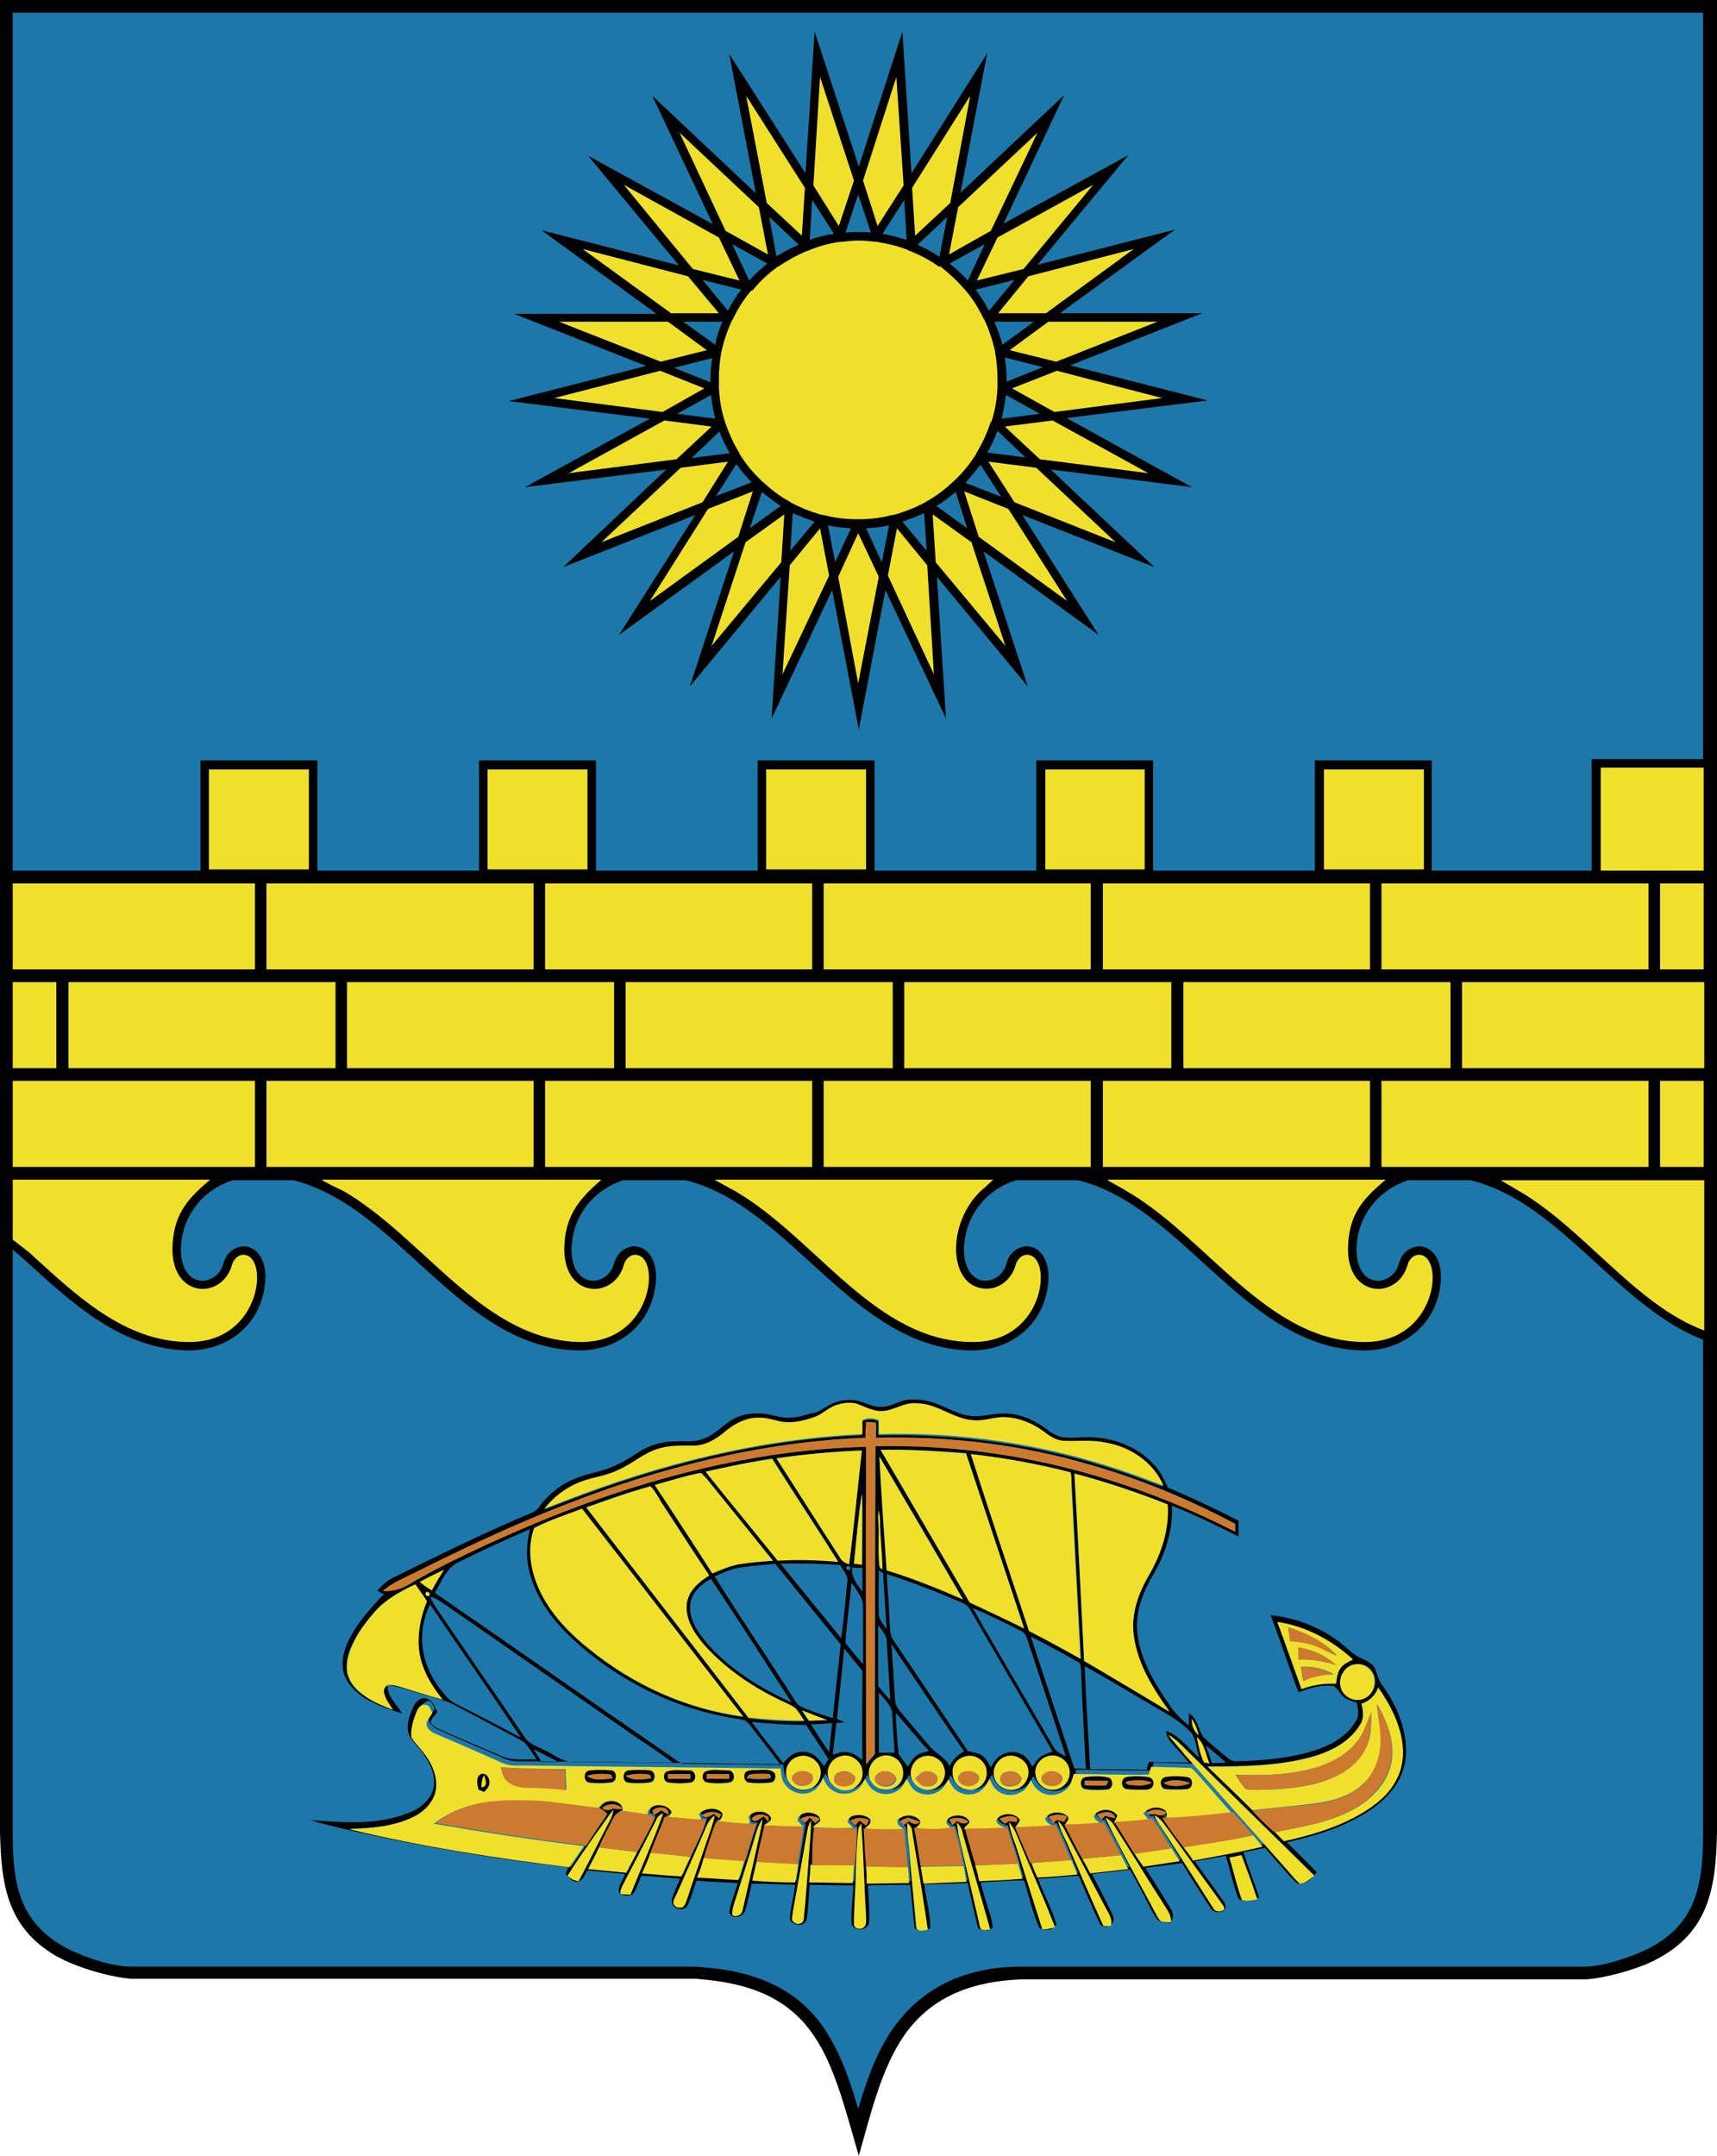 <svg xmlns="http://www.w3.org/2000/svg" viewBox="0 0 283.5 355.9" xml:space="preserve"><g fill-rule="evenodd" clip-rule="evenodd"><path d="M0 0h283.5v302.5c-.2 8.9-1.2 16.5-10.4 21.1-3 1.5-8.1 2.9-11.3 3.1h-93.2c-7.7.3-14.6 2.6-19.2 9.1-3.9 5.5-5.7 13.4-7.6 20-4.6-15.7-6.6-27.5-25.9-29.1l-.9-.1H21.7c-3.7-.3-9.2-1.9-12.5-3.8C1 318 .2 310.7 0 302.4V0z"/><g fill="#1D78A9"><path d="m126.7 43.5-5.8-3.2 2.8 6c.9-1 1.9-1.9 3-2.8zM122.4 47.8l-6.4-1.6 4.2 5.1c.6-1.2 1.3-2.4 2.2-3.5zM118.8 71.2l-4.6 4.4 6.3-.8c-.7-1.2-1.3-2.4-1.7-3.6zM131.9 40.4l-4.9-4.6 1.2 6.5c1.2-.7 2.4-1.4 3.7-1.9zM117.3 62.8c0-1.3.1-2.5.3-3.7l-6.3 1.6 6 2.4v-.3zM119.3 53.1h-6.5l5.3 3.8c.2-1.3.6-2.5 1.2-3.8zM117.4 65.2l-5.6 3.1 6.3.8c-.3-1.3-.6-2.6-.7-3.9zM163.3 51.3l4.2-5.1-6.4 1.6c.8 1.1 1.6 2.3 2.2 3.5zM134.1 33l-.4 6.6c1.3-.5 2.6-.8 4-1l-3.6-5.6zM242.8 194.8h-10.3c-4.6 1.5-8.1 5.4-8.5 10.7-.2 2.4.5 5.8 3.6 5.9 1.7-.1 3-1.3 3.4-2.9.4-1.5 1.6-2.7 3.3-2.8 2.9.1 3.8 3.3 3.6 5.7-.5 7-5.9 11.4-12.5 11.5-19.7-.1-29.9-23.8-47.4-28.1h-10.3c-4.6 1.5-8.1 5.4-8.5 10.7-.2 2.4.5 5.8 3.6 5.9 1.7-.1 3-1.3 3.4-2.9.4-1.5 1.6-2.7 3.3-2.8 2.9.1 3.8 3.3 3.6 5.7-.5 7-5.9 11.4-12.5 11.5-19.7-.1-29.9-23.8-47.4-28.1h-10.3c-4.6 1.5-8.1 5.4-8.5 10.7-.2 2.4.5 5.8 3.6 5.9 1.7-.1 3-1.3 3.4-2.9.4-1.5 1.6-2.7 3.3-2.8 2.9.1 3.8 3.3 3.6 5.7-.5 7-5.9 11.4-12.5 11.5-19.7-.1-29.9-23.8-47.4-28.1h-10c-4.6 1.5-8.1 5.4-8.5 10.7-.2 2.4.5 5.8 3.6 5.9 1.7-.1 3-1.3 3.4-2.9.4-1.5 1.6-2.7 3.3-2.8 2.9.1 3.8 3.3 3.6 5.7-.5 7-5.9 11.4-12.5 11.5-11.2-.1-19.4-7.8-27.5-15.2-.1-.1-1.7-1.4-1.7-1.5v96.3c0 7.8.8 14.3 8.1 18.6 2.9 1.7 8.1 3.5 11.4 3.5H115l1 .1c7 .5 13.6 2.5 18.4 7.9 3.6 4.1 5.7 9.9 7.3 15.5 1.4-4.8 3.1-9.6 5.9-13.5 5-7 12.5-10 20.9-10h93.2c2.9 0 7.7-1.6 10.3-2.9 8.2-4.1 9.2-10.8 9.2-19.2v-81.4c-.1 0-1.7-.7-1.7-.7-13.3-6.2-22.6-22.2-36.7-25.6zM165.5 56.9l5.2-3.8h-6.5c.5 1.3 1 2.5 1.3 3.8zM149.3 33l-3.6 5.6c1.4.2 2.7.6 4 1l-.4-6.6zM159.8 46.3l2.8-6-5.8 3.2c1.1.9 2.1 1.8 3 2.8zM156.4 35.8l-4.9 4.6c1.3.6 2.5 1.2 3.6 2l1.3-6.6zM154.6 83.5l5.1 3.7-1.9-6c-1.1.9-2.1 1.7-3.2 2.3zM165.4 69.1l6.3-.8-5.6-3.1c-.2 1.3-.4 2.6-.7 3.9zM159.4 79.7l5.9 2.3-3.4-5.3c-.8 1-1.6 2-2.5 3zM163 74.7l6.3.8-4.6-4.4c-.5 1.3-1 2.5-1.7 3.6zM121.6 76.6l-3.4 5.3 5.9-2.3c-.9-.9-1.7-1.9-2.5-3zM166.2 62.8v.2l6-2.4-6.3-1.6c.2 1.3.3 2.5.3 3.8z"/><path d="M2.1 2.1v141.6h31v-18.2h19.3v18.2h26.7v-18.2h19.3v18.2h26.7v-18.2h19.3v18.2h26.7v-18.2h19.3v18.2h26.7v-18.2h19.3v18.2h26.4v-18.4h18.4V2.1H2.1zm194.7 78.3-23.3-2.9 17.1 16.1-21.8-8.6 12.6 19.8-19-13.8 7.3 22.3-15-18.1 1.5 23.4-10-21.2-4.4 23-4.4-23-10 21.2 1.5-23.4-15 18.1 7.3-22.3-19 13.8L114.8 85 93 93.6l17-16.1-23.3 2.9 20.6-11.3L84 66.2l22.7-5.8-21.8-8.6h23.5L89.4 38l22.7 5.8-15-18.1L117.7 37l-10-21.2 17.1 16.1-4.4-23L133 28.6l1.5-23.4 7.3 22.3L149 5.2l1.5 23.4L163 8.8l-4.4 23 17.1-16.1-10 21.2 20.6-11.3-15 18.1 22.7-5.8-19 13.8h23.5l-21.8 8.6 22.7 5.8-23.3 2.9 20.7 11.4z"/><path d="m130.5 90.9 4-4.8c-1.2-.4-2.4-.9-3.6-1.4l-.4 6.2zM123.8 87.2l5.1-3.7c-1.1-.7-2.1-1.5-3.1-2.3l-2 6zM137.9 92.8l2.6-5.6c-1.3-.1-2.6-.2-3.8-.5l1.2 6.1zM145.6 92.8l1.2-6.1c-1.3.3-2.5.4-3.8.5l2.6 5.6zM141.7 32.1l-2.1 6.3c.7-.1 1.4-.1 2.1-.1.7 0 1.4 0 2.1.1l-2.1-6.3zM149 86.1l4 4.8-.4-6.2c-1.2.5-2.4 1-3.6 1.4z"/></g><g fill="#F0E02E"><path d="m109.4 68 6.9-3.9-7.3-2.9-17.5 4.5 17.9 2.3zM111.7 75.8l5.8-5.4-7.8-1-15.8 8.7 17.8-2.3zM112.4 77.2 99.3 89.5l16.7-6.6 4.2-6.7-7.8 1zM116.9 84l-9.6 15.2 14.6-10.6 2.4-7.5-7.4 2.9zM123.1 89.5l-5.6 17.1L129 92.8l.5-7.9-6.4 4.6zM130.4 93.3l-1.2 18 7.7-16.3-1.5-7.8-5 6.1zM138.4 95.2l3.3 17.6 3.4-17.6-3.4-7.2-3.3 7.2zM146.6 95l7.6 16.3-1.1-18-5-6.1-1.5 7.8zM154.5 92.8l11.5 13.8-5.6-17.1-6.4-4.6.5 7.9zM161.6 88.6l14.6 10.6-9.7-15.2-7.3-2.9 2.4 7.5zM167.5 82.9l16.7 6.6-13.1-12.3-7.9-1 4.3 6.7zM171.7 75.8l17.9 2.3-15.8-8.7-7.9 1 5.8 5.4zM163.7 69.6c.6-1.8.9-3.7 1-5.6v-1.3c0-1.5-.1-3-.4-4.5V58c-.4-1.8-1-3.6-1.8-5.3l-.1-.1c-.8-1.7-1.8-3.3-3-4.7l-.1-.1c-1.2-1.4-2.6-2.7-4-3.8h-.3c-1.5-1.1-3.1-1.9-4.8-2.6h-.1l-.1-.1c-1.7-.7-3.5-1.1-5.3-1.4h-.2c-.9-.1-1.8-.2-2.7-.2-.9 0-1.8.1-2.7.2h-.2c-1.8.2-3.6.7-5.3 1.4l-.2.1h-.1c-1.7.7-3.3 1.6-4.8 2.6l-.2.1c-1.5 1.1-2.9 2.4-4 3.8l-.3.1c-1.2 1.4-2.2 3-3 4.7l-.1.1c-.8 1.7-1.4 3.5-1.8 5.3v.1c-.3 1.5-.4 3-.4 4.5V64c.1 1.9.4 3.8 1 5.6.6 1.8 1.4 3.6 2.4 5.2v.1c1 1.6 2.2 3.1 3.6 4.4l.1.1c1.4 1.3 2.9 2.5 4.6 3.4l.1.1c1.7.9 3.4 1.6 5.3 2.1h.2c1.8.5 3.7.7 5.6.7h.1c1.9 0 3.8-.2 5.6-.7h.2c1.8-.5 3.6-1.2 5.3-2.1l.1-.1c1.7-.9 3.2-2.1 4.6-3.4l.1-.1c1.4-1.3 2.6-2.8 3.6-4.4v-.1c1-1.6 1.8-3.4 2.4-5.2h.1zM164.8 51.7h7.9l14.5-10.6-17.4 4.5-5 6.1zM151.1 38.9l5.8-5.4 3.3-17.7-9.6 15.2.5 7.9zM132.4 38.9l.5-7.9-9.7-15.2 3.4 17.7 5.8 5.4zM118.7 51.7l-5.1-6.1-17.4-4.5 14.6 10.6h7.9zM116.7 57.8l-6.4-4.7h-18l16.8 6.6 7.6-1.9zM114.4 44.4l7.7 1.9-3.4-7.1-15.7-8.7 11.4 13.9zM126.8 42l-1.5-7.8-13.1-12.3 7.6 16.2 7 3.9zM134.3 30.6l4.2 6.7 2.5-7.5-5.6-17.1-1.1 17.9zM144.9 37.3l4.3-6.7-1.2-17.9-5.5 17.1 2.4 7.5zM158.2 34.2l-1.5 7.8 6.9-3.9 7.7-16.2-13.1 12.3zM161.3 46.3l7.7-1.9 11.5-13.9-15.8 8.7-3.4 7.1zM173.1 53.1l-6.4 4.7 7.7 1.9 16.7-6.6h-18zM167.1 64.1l7 3.9 17.8-2.3-17.4-4.5-7.4 2.9zM281.3 126.7v17h-17v-17h17zM235.1 127v16.5h-16.5V127h16.5zM189 127v16.5h-16.4V127H189zM143 127v16.5h-16.5V127H143zM97 127v16.5H80.5V127H97zM51 127v16.5H34.5V127H51zM42.1 160h-40v-14.2h40V160zM88.1 160H44v-14.2h44.1V160zM134.1 160H90v-14.2h44.1V160zM180.1 160H136v-14.2h44.1V160zM226.2 160h-44.1v-14.2h44.1V160zM272.2 160h-44.1v-14.2h44.1V160zM281.3 160h-7.2v-14.2h7.2V160zM241.4 176.3h40v-14.2h-40v14.2zM195.4 176.3h44.1v-14.2h-44.1v14.2zM149.3 176.3h44.1v-14.2h-44.1v14.2zM103.3 176.3h44.1v-14.2h-44.1v14.2zM57.3 176.3h44.1v-14.2H57.3v14.2zM11.3 176.3h44.1v-14.2H11.3v14.2zM2.1 176.3h7.2v-14.2H2.1v14.2zM42.1 192.6h-40v-14.2h40v14.2zM88.1 192.6H44v-14.2h44.1v14.2zM134.1 192.6H90v-14.2h44.1v14.2zM180.1 192.6H136v-14.2h44.1v14.2zM226.2 192.6h-44.1v-14.2h44.1v14.2zM281.3 192.6h-7.2v-14.2h7.2v14.2zM272.2 192.6h-44.1v-14.2h44.1v14.2zM2.1 194.8v9.8l2.7 2.1c7.5 6.8 15.7 14.9 26.6 14.8 11.8-.1 13.1-14.3 8.8-14.4-1 0-1.7.9-1.9 1.7-1.7 5.9-10.4 5.5-9.8-3.5.3-5.2 2.8-7.7 6.2-10.6H2.1v.1zM53.2 194.8c.1.1 3 1.6 3.2 1.6 13.7 7.8 23.4 25.1 39.7 25.1 11.8-.1 13.1-14.3 8.8-14.4-1 0-1.7.9-1.9 1.7-1.7 5.9-10.4 5.5-9.8-3.5.3-5.1 2.8-7.7 6.1-10.6H53.2v.1zM118.1 194.8c.2.1 3.1 1.7 3.3 1.8 13.5 7.9 23.2 25 39.4 24.9 11.8-.1 13.1-14.3 8.8-14.4-1 0-1.7.9-1.9 1.7-.6 2.1-2.4 3.9-4.8 3.9-6.3 0-6.8-10.6-.9-16.2.2-.1 1.9-1.7 2-1.8h-45.9v.1zM182.9 194.8c.1.1 2.7 1.5 2.8 1.6 13.7 7.8 23.5 25.2 39.8 25.1 11.8-.1 13.1-14.3 8.8-14.4-1 0-1.7.9-1.9 1.7-1.7 5.9-10.4 5.5-9.8-3.5.3-5.3 2.8-7.7 6.2-10.6h-45.9v.1zM247.8 194.8c.1.1 2.6 1.5 2.7 1.6 10.8 6.1 19.5 19 30.9 23.2v-24.8h-33.6z"/></g></g><path d="M137.8 231.5c1.1-.4 2.2-.5 3.3-.4 1.5.2 2.9 1.2 4.5 1.1 1.6 0 2.9-1.1 4.5-1.2 1.5-.1 2.9.1 4.3.6 2 .7 3.8 1.9 5.9 2.1 1.8.2 3.5-.4 5.3-.4 2.4-.1 4.8.9 6.8 2.3.9.7 1.9 1.4 3 1.6 1.5.2 3 0 4.5 0 3.9.1 7.8 1.5 10.5 4.4 1.1 1.1 1.8 2.5 2.4 3.9 4 1.7 7.8 3.5 11.7 5.5v2.6c-3.6-1.8-7.3-3.6-11-5.1.2 4.1-1.1 8.1-3.2 11.6-1.7 2.9-2.9 6.2-2.5 9.5.5 4.5 3 8.5 5.5 12.1.8 1.2 1.9 2.2 3 3.1v-2c1.5.8 1.5 2.7 2.4 3.9 1 1 2.2 1.9 3.2 2.8.7.5 1.3 1.3 2.3 1.2 4.4-.1 9-.5 13.2-1.9 2.6-.9 5.1-2.3 6.5-4.8.6-.9.3-2 .1-3-.7-.2-1.4-.4-2-.8-.7-.5-1-1.3-1.7-1.9-2-.3-4 .3-5.9 1-1.6-4.2-3-8.5-4.6-12.7 4.4.4 8.7 2.2 12.1 5 .7.6 1.3 1.2 2.1 1.7.9.6 2.1.8 2.8 1.7.6 1 .7 2.2 1.4 3.1 1.8 2.5 3.2 5.3 3.7 8.3.5 2.5.3 5.2-1 7.5-1.7 3.1-4.8 5.2-7.9 6.7-3.3 1.7-6.9 2.6-10.5 3.5 1.6 1.6 3.3 3.2 4.9 4.9-.7 1-1.7 2-3.1 1.9-.5-.3-.9-.8-1.4-1.3-1.3-1.5-2.7-3-4-4.6-1.2.2-2.4.5-3.6.7.8 2.5 1.8 5 2.6 7.5-1.1.5-2.3.9-3.4.2-.9-2.3-1.4-4.8-2.1-7.1l-5.1.9c1.5 2.2 3.2 4.4 4.7 6.6.5.5.5 1.6-.3 1.7-.7.3-1.6 0-1.9-.7-1.6-2.4-3.1-4.8-4.6-7.3-2 .3-4 .5-6.1.8 1.3 2.1 2.7 4.2 4 6.4.4.6.8 1.4.4 2.1-.3.6-1.1.6-1.7.4-.8-.2-1.1-1-1.5-1.6-1.2-2.3-2.4-4.7-3.7-7-2.1.2-4.2.5-6.3.7 1 2 2.1 4 3.1 6.1.3.6.7 1.3.3 1.9-.4.9-1.9 1-2.2 0-1.2-2.5-2.3-5.2-3.4-7.7-2.2.1-4.4.4-6.7.5.9 2.5 2.2 4.8 3 7.4-.3 1.2-1.9 1.2-2.8.7-1.1-2.5-1.7-5.2-2.5-7.8-2.4-.1-4.8.2-7.2.3.5 1.9 1.1 3.8 1.7 5.7.1.5.3 1.1.3 1.7-.6.9-1.6.4-2.4.2-.6-2.5-1.2-5-1.7-7.5-2.4.1-4.8.2-7.2.2.3 2.4 1 4.8 1 7.2-.8.7-1.8.4-2.6.1-.2-2.4-.5-4.8-.7-7.2-2.3 0-4.7 0-7 .1.1 2 .3 4 .2 6.1-.2 1.4-2.5 1.6-2.9.2-.1-2.1.2-4.2.3-6.3-2.4 0-4.8-.1-7.2-.1-.2 1.9-.2 3.7-.5 5.6-.3 1.4-2.3 1.2-2.8.1.1-1.9.7-3.8.9-5.7-2.4-.1-4.8-.2-7.2-.2-.3 1.5-.6 3-1.1 4.5-.3 1.1-2.4 1.5-2.6.1.3-1.6 1-3.2 1.4-4.7-2.3-.1-4.6-.2-6.8-.4-.5 1.4-.9 3-1.6 4.3-.9.9-2.6.2-2.5-1.1.3-1.2.9-2.3 1.4-3.5-2.1-.2-4.3-.4-6.4-.5-.5 1-.7 2.2-1.5 3.1-.7.3-1.7.3-2.2-.4-.2-1.1.7-2 1-3-2.1-.2-4.1-.4-6.2-.6-.4.6-.6 1.4-1.3 1.8-1 .4-1.7-.5-2.3-1.2.1-.4.3-.7.4-1.1-12.4-1.4-24.7-3.5-36.9-6.3-1.9-.5-3.8-.9-5.7-1.5 5.4.4 11.2.9 16.3-1.2 1.9-.7 3.7-2.2 4.1-4.2.4-2.3-.8-4.4-2.2-6.2-.7-.9-1.7-1.7-2-2.9-.3-1.5.3-3 .9-4.3.4-.9 1.4-1.6 2.3-1.2.9.3 1.2 1.4 1.6 2.2-.4.6-1.1 1-1.1 1.8.4.5 1 .8 1.6 1.1 3.3 1.4 6.7 2.9 10 4.3 1.8.9 3.9.5 5.9.6-.6-.9-1.2-1.9-1.9-2.7-.8-.6-1.7-1-2.6-1.5-3-1.6-5.9-3.1-8.9-4.7-1.6-.9-3.5-1.3-5.3-1.8-2-.6-3.9-1.3-5.9-1.6-.1 1.9 1.5 3.2 2.4 4.7-2.3-.7-4.6-1.5-6.6-2.8-1.4-1-2.7-2.4-3.1-4.1-.4-1.8.1-3.6.9-5.2 1.4-2.9 3.6-5.3 5.8-7.6-.3-.1-.8-.4-1.1-.5.7-.9 1.5-1.6 2.4-2.1 7.1-3.5 14.2-7 21.4-10.1 1.1-.5 2.4-.8 3-1.8 1.6-2.2 3.9-3.9 6.5-4.8 1.8-.7 3.7-.9 5.5-1.7 1.5-.6 2.9-1.5 4.3-2.4 1.8-1.2 4-1.8 6.2-1.8 1.5-.1 3 .2 4.4-.4 2-.6 3.3-2.3 5.1-3.3 1.7-.9 3.7-1.1 5.6-.8 1.1.2 2.2.6 3.4.6 1.3 0 2.5-.3 3.7-.7 1.5-.1 2.6-1.3 4-1.8zm7.5 1.4c-1.5 0-2.7-.9-4.2-1.1-1.1-.2-2.3 0-3.4.4-1.2.5-2.1 1.5-3.4 1.9-1.8.6-3.7 1.1-5.6.7-1.3-.3-2.5-.7-3.8-.6-2 0-3.8.9-5.2 2.2-1.5 1.3-3.3 2.4-5.3 2.4-1.9 0-3.9-.1-5.8.5-2.4.7-4.3 2.5-6.6 3.5-2.2 1.1-4.6 1.2-6.8 2.2-2.1.9-4 2.4-5.4 4.2 1.1-.4 2.3-.9 3.4-1.3 15.7-6.1 32.3-10.3 49.1-11v-2.3c.9-.4 1.8-.4 2.7 0v2.3c13.5-.3 27 1.6 39.8 5.9 2.4.8 4.8 1.7 7.2 2.6-1.6-3.9-5.5-6.4-9.5-7.1-2.2-.5-4.5-.2-6.8-.3-1.3 0-2.4-.8-3.4-1.5-1.8-1.4-4-2.4-6.4-2.4-1.8-.1-3.5.7-5.3.5-3.3-.2-6-2.7-9.4-2.8-2-.5-3.8 1.2-5.9 1.1zm-2.3 1.8v2.6c-13.8.5-27.3 3.4-40.4 7.7-11.9 3.9-23.3 9.1-34.5 14.8-1.7.9-3.5 1.5-4.8 2.8 1.5.1 3-.3 4.3-1.1 3-1.8 6.2-3.4 9.3-4.9 6.1-3 12.3-5.7 18.7-8 15.2-5.7 31.2-9.4 47.5-9.8-.1 17.5.1 34.9 0 52.4.5-.6.9-1.1 1.4-1.7 0-16.9 0-33.9.1-50.8 4.9-.1 9.8.1 14.7.6 15.6 1.5 30.8 6.4 44.7 13.5v-1.3c-7.6-4-15.6-7.4-23.8-9.7-11.5-3.4-23.5-4.8-35.5-4.5v-2.5c-.7 0-1.2-.1-1.7-.1zm-14.8 6c3.5 5.5 7 11 10.5 16.4.3.6.9.8 1.5 1.1.8-6.3 1.4-12.5 2.1-18.8-4.7.2-9.4.6-14.1 1.3zm17.2-1.4c4.9 8.4 9.8 16.7 14.7 25.1 3 1.4 6 2.9 9 4.3-3.2-9.6-6.4-19.2-9.6-28.9-4.7-.3-9.4-.6-14.1-.5zm14.9.7c3.2 9.8 6.5 19.5 9.7 29.2 2.8 1.5 5.7 3 8.5 4.6l-1.5-28.5c-.1-.8 0-1.6-.2-2.3-5.5-1.4-11-2.3-16.5-3zm-43.8 2.9c4 4.9 7.9 9.8 11.9 14.6 3.3-.2 6.7-.1 10 .2-3.6-5.7-7.3-11.3-10.9-17-3.7.6-7.4 1.4-11 2.2zm28.7-2.5c.3 6.2.7 12.5 1.2 18.7 4.3 1.4 8.5 3.1 12.6 4.8-4.5-7.8-9.1-15.6-13.8-23.5zm-37.1 4.7c3.2 4.9 6.4 9.8 9.6 14.6 1.4-.6 2.8-1.2 4.3-1.5 1.9-.3 3.8-.4 5.7-.6-3.7-4.5-7.4-9-11-13.6-.3-.3-.6-.7-.9-.9-2.7.5-5.2 1.3-7.7 2zm69.3-1.9c.5 10.3 1.1 20.7 1.6 31 4.7 2.7 9.4 5.5 14.1 8.4-2.7-3.8-5.3-7.9-5.9-12.6-.5-3.6.8-7.1 2.6-10.1 2-3.5 3.3-7.5 3-11.5-5-2.1-10.1-3.8-15.4-5.2zm-80.6 5.6c8.9 11.6 17.9 23.2 26.8 34.8 3 .4 6.1.6 9.2.5-.5-.7-.9-1.5-1.5-2.1-1-.7-2.2-1.1-3.3-1.7-4.4-2.3-8.6-5.1-11.8-8.8-1.6-1.9-3.1-4.2-2.8-6.8.3-2.1 2-3.6 3.7-4.6-2.7-4.1-5.3-8.2-8-12.2-.6-.8-1-1.7-1.7-2.5-3.6.8-7.1 2.1-10.6 3.4zm44.2 9.3c.3 0 1 .1 1.4.1 0-3.9.1-7.8 0-11.8-.7 3.9-1 7.8-1.4 11.7zm-52.8-5.9c-1.1 3-.7 6.3.4 9.2 1.7 4.3 4.9 7.8 8.5 10.7 7.3 6 16.2 10 25.6 11.3-8.9-11.4-17.7-22.9-26.6-34.3-2.6 1-5.4 1.8-7.9 3.1zm56.9.7c0 1.8-.1 3.5 0 5.3 0 .4.2.7.5.9 0-2.7-.4-5.3-.4-8 0-.6-.1-1.2-.2-1.7-.1 1.1.1 2.3.1 3.5zm-69.3 4.9c-2.1.9-2.9 3.3-4 5.1 12.8 8.8 25.6 17.8 38.4 26.6 1 .6 1.9 1.7 3.2 1.6 5.2.1 10.3.1 15.5.2-1.5-2-3.1-4-4.7-6.1-.3-.4-.6-.8-1.1-1.2-.6-.2-1.3-.3-1.9-.4-10.6-1.7-20.5-6.9-28-14.4-2.8-2.9-5.1-6.4-5.9-10.3-.5-2.1-.3-4.4.2-6.5-4 1.7-7.9 3.5-11.7 5.4zm46.6.9c-1.6.2-3 .9-4.4 1.5 4.2 6.7 8.6 13.2 12.9 19.9.4.6.7 1.3 1.4 1.6 1.7.8 3.5 1.3 5.2 1.9.4-4.1.9-8.1 1.3-12.2-3.6-4.4-7.2-8.9-10.8-13.3-1.8.2-3.7.3-5.6.6zm6.5-.6c3.3 4.1 6.7 8.2 10 12.3.4-3.1.7-6.2 1-9.3.2-1.1-.7-1.9-1.2-2.8-3.2-.2-6.5-.3-9.8-.2zm10.9.4c-.2.5 0 .7.6.6.1-.5-.1-.7-.6-.6zm.9.2c-.2 1.6.8 2.8 1.7 4v-3.9c-.5 0-1.1 0-1.7-.1zm-71.4 2.4c.7.5 1.3.9 2 1.4.7-1.2 1.3-2.3 2-3.4-1.4.7-2.7 1.3-4 2zm75.8-1.9c0 2.4-.1 4.8 0 7.2 0 1 .8 1.7 1.3 2.5l-.6-9.3c-.2-.1-.6-.3-.7-.4zm1.3.6c.2 2.7.4 5.4.5 8.2.1.9 0 1.9.6 2.7l12.3 18.3c.8.2 1.7.3 2.4.8s1 1.2 1.4 1.9c.4-.7.9-1.6 1.7-2 1.2-.7 2.7-.7 3.8.1.6.4 1 1.2 1.4 1.8.4-.6.8-1.3 1.4-1.7.6-.4 1.3-.6 1.9-.8-4.5-7.8-9.1-15.6-13.6-23.4-.3-.6-.8-.9-1.4-1.2-4.2-1.8-8.3-3.4-12.4-4.7zm-32.4 4.8c-.4 2.5 1.2 4.8 2.8 6.7 3.8 4.3 8.7 7.3 13.9 9.7-4.4-6.8-8.8-13.6-13.3-20.4-1.5.8-3.1 2.1-3.4 4zm-52 1.3c-1.5 1.7-2.9 3.5-3.9 5.6-.7 1.4-1.1 3.1-.8 4.7.3 1.3 1.2 2.5 2.3 3.3 1.6 1.2 3.4 2 5.2 2.7-.6-.9-1.3-1.8-1.5-2.9-.1-.5.4-1.2 1-1.2.7 0 1.4.2 2 .4 2.2.7 4.5 1.4 6.7 2-1.8-2.2-3.4-4.7-3.8-7.5-.5-2.9 0-6 1.2-8.7-.6-.9-1.2-1.8-1.9-2.8-2.3 1.1-4.7 2.4-6.5 4.4zm78.6-4.7c-.3 3.3-.8 6.7-1 10 1 1.2 1.9 2.3 2.9 3.5v-9.4c.1-1.6-1.1-2.8-1.9-4.1zm-70.3 1.6c-.2.5 0 .7.6.6.1-.6 0-.8-.6-.6zm.7.7c.6 1.5 1.7 2.8 2.6 4.2 4.3 6.3 8.7 12.6 13 19 .8 1.2 2.2 1.6 3.4 2.2 1.5.7 2.8 1.9 4.5 1.9 5.6.1 11.1.1 16.7.2-2-1.5-4.1-2.9-6.2-4.3-10.1-7-20.3-14.1-30.4-21.1-1.1-.7-2.2-1.7-3.6-2.1zm-1.1 9.2c.5 2.7 1.9 5.2 3.7 7.2.9 1.1 2.2 1.6 3.4 2.2 3 1.5 6 3.1 9 4.7-4.9-7.4-10-14.6-15-22-1.2 2.5-1.6 5.2-1.1 7.9zm90.7-7.3c4.4 7.7 9 15.4 13.4 23 .4.8 1.3 1.1 2 1.5-2.1-6.4-4.2-12.7-6.3-19.1-.2-.6-.4-1.3-1.1-1.6-2.5-1.3-5.2-2.6-8-3.8zm50.3 2.3c1.3 3.7 2.6 7.4 4 11.1 1.8-.7 3.7-1 5.7-.9.1-.8.2-1.8.7-2.5.5-.8 1.4-1.1 2.1-1.5-3.4-3.1-7.7-5.5-12.5-6.2zm-65.9.5v10.1c.7.8 1.3 1.6 2 2.3-.2-3.2-.4-6.5-.6-9.7 0-1-.8-1.8-1.4-2.7zm25.2 1.9c2.4 7.3 4.8 14.6 7.2 21.8.6 0 1.3 0 1.9.1-.3-5.4-.6-10.8-.8-16.2-.1-.5.1-1.2-.5-1.5-2.5-1.4-5.1-2.8-7.8-4.2zm-23 1.3.6 9.3c0 .8.6 1.5 1.1 2.1 1.5 1.8 3 3.5 4.5 5.3 1 1.3 2.7 1.9 3.4 3.4.5-1.1 1.3-1.9 2.4-2.4-4.1-5.9-8-11.8-12-17.7zm-7.8.7c-.4 3.9-.8 7.7-1.2 11.6.4.2.9.4 1.3.6-.3 0-1 0-1.4.1-.2 1.7-.4 3.5-.6 5.2.8-.2 1.6-.6 2.5-.4.9.1 1.7.8 2.4 1.3-.1-4.9 0-9.8 0-14.7-1-1.2-2-2.5-3-3.7zm83.9 2.7c-1.6.5-2.5 2.5-1.7 4 .6 1.6 2.8 2.2 4.2 1.2 1.5-1 1.7-3.4.4-4.6-.8-.7-1.9-.9-2.9-.6zm-44.2.2c.2 5.7.6 11.3.9 17 3.1 0 6.2.1 9.3.1.1-.4.3-.9.4-1.3 2.2.1 4.4.1 6.6.1-1-1.2-2.1-2.3-3.1-3.5-.4-.5-.6-1.1-.7-1.7 2.3.7 3.7 2.9 5.5 4.4-.4-1.3-.5-2.8-1.2-4-1.2-1.3-2.7-2.4-4.3-3.3-4.5-2.6-8.9-5.3-13.4-7.8zm45.7 6.2c.3 1.2.4 2.5-.3 3.5-1.8 2.9-5 4.5-8.2 5.3-5.5 1.5-11.2 1.5-16.9 1.5 2.4 2.4 4.9 4.8 7.4 7.2 1.2 1.2 2.4 2.4 3.6 3.5l1.5 1.5c4.5-1 9-2.3 13-4.7 2.2-1.4 4.3-3.1 5.6-5.5 1-2 1.3-4.2.9-6.4-.5-3.2-2-6.1-3.9-8.7-.4 1.4-1.4 2.4-2.7 2.8zm-79.7-1.9v10h2.6c-.1-2.2-.3-4.4-.4-6.6-.2-1.5-1.5-2.4-2.2-3.4zm-76.3 3.2c-.5 1.3-1.1 2.7-.6 4.1.5.9 1.2 1.5 1.8 2.3 1.3 1.7 2.5 3.8 2.3 6.1-.3 2.1-1.8 3.8-3.6 4.7-3.3 1.7-7.2 2-10.8 2.1 12 2.8 24.1 4.8 36.4 6.3.8-1.2 1.6-2.3 2.4-3.5h.1c1.2-1.7 2.3-3.5 3.5-5.2-.4-.3-.8-.7-1.3-1 .4-.4.8-1 1.4-1.1 1.1-.3 2.7.1 2.7 1.5l-.4-.1c-.4.3-1 .6-1.2 1.1-.8 1.6-1.7 3.2-2.4 4.9-.6 1.2-1.2 2.3-1.8 3.5 2.1.2 4.2.5 6.3.6.6-1.1 1.2-2.3 1.8-3.4.9-1.7 1.9-3.4 2.7-5.2.4-.5-.3-.9-.8-1 .1-2 3.2-2 4-.4-.2.2-.5.6-.6.8h-.7c-.7 2-1.6 3.9-2.4 5.9-.4 1.2-.9 2.3-1.4 3.4 2.2.2 4.3.4 6.5.5.5-1.1 1-2.2 1.5-3.2.9-2 2-4 2.6-6.2h-.7c-.1-.2-.3-.7-.4-.9.9-1 2.5-1.3 3.6-.4.6.4.1 1.2-.3 1.6-.6-.2-.7.5-.9.9-.6 1.7-1.2 3.4-1.7 5.2-.3 1.1-.7 2.2-1.1 3.3 2.3.1 4.5.2 6.8.4.3-1 .7-2.1 1-3.2h.1c.6-2 1.2-4.1 1.9-6.1-.3 0-.7-.1-1-.1-.1-.3-.2-.8-.2-1.1.8-1.2 3.1-1.2 3.7.1 0 .7-.8.9-1.2 1.3-.4 2-1 4-1.3 6-.2 1-.5 2.1-.7 3.1 2.4.1 4.8.2 7.1.3.2-1 .3-2 .5-3.1l1-6.2c-.3-.3-.6-.6-.9-1 0-1 1.3-1.3 2.1-1.3.7 0 1.9.4 1.6 1.4-.4.4-.9.7-1.3 1-.2 2-.3 4.1-.4 6.2 0 1-.1 2-.2 3 2.4 0 4.8 0 7.2.1 0-1 .1-2 .1-3 .2-2 .3-4.1.3-6.1h-.3l-.9-.9c-.1-.5.2-.8.6-1 1-.5 2.3-.4 3.1.5.2.7-.5 1.1-.9 1.5h-.2c0 2.1.1 4.2.4 6.3 0 .9.1 1.9.1 2.8 2.3 0 4.7 0 7-.1-.1-.9-.2-1.8-.2-2.7-.1-2.1-.3-4.2-.6-6.3h-.1c-.4-.4-1.2-.8-1-1.5 1-1 2.8-1 3.7.1.2.7-.6 1-.9 1.5h-.2c.5 2.1.7 4.2 1.1 6.3.2.9.3 1.8.5 2.7 2.4-.1 4.8-.1 7.1-.3-.2-.9-.4-1.7-.5-2.6-.5-2.1-.8-4.3-1.6-6.4l-.4.1-.8-.8c-.2-.8.7-1.2 1.3-1.3.9-.2 2.2.1 2.5 1.1-.3.4-.6.8-1 1.1.7 2 1.2 4.1 1.8 6.1.3.9.5 1.7.8 2.6 2.4-.1 4.7-.2 7.1-.4-.3-.8-.5-1.6-.7-2.5-.6-2-1.3-4-1.9-6h-.2c-.6-.3-1.4-.5-1.5-1.3.8-1.4 3.1-1.3 3.9 0-.2.5-.5.9-.8 1.3.8 2 1.6 3.9 2.5 5.9h.1c.3.8.7 1.6 1 2.4 2.2-.1 4.4-.3 6.6-.5-.3-.8-.7-1.6-1-2.4-.8-2-1.6-3.9-2.5-5.8h-.3c-.5-.3-1.2-.6-1.3-1.3.8-1.2 2.7-1.2 3.7-.3.3.6-.2 1-.5 1.4h-.2l3 5.7c.5.8.9 1.6 1.3 2.4 2.1-.3 4.2-.5 6.3-.7-.4-.8-.8-1.5-1.2-2.3-.9-1.9-1.9-3.7-2.9-5.5l-.4.1c-.5-.3-1-.6-1.1-1.2.8-1.3 3.1-1.3 3.9 0l-.6 1.2c1.1 1.7 2.2 3.5 3.3 5.2.5.7 1 1.5 1.5 2.2 2-.3 4-.5 6-.9-.5-.7-.9-1.5-1.4-2.2-1-1.7-2-3.4-3.2-5l-.4.1c-.3-.4-.6-.7-.9-1.1.8-1 2.3-1.3 3.4-.6.6.3.5 1 .4 1.5h-.7c1 1.7 2.3 3.3 3.5 4.9.5.7 1 1.4 1.6 2.1 3.9-.7 7.7-1.3 11.5-2.3-.6-.6-1.1-1.3-1.6-1.9-1.1-1.3-2.2-2.5-3.3-3.8h-.1c-2-2.2-3.9-4.4-5.9-6.7-.3-.3-.6-.8-1.2-.8-2.1-.1-4.2-.1-6.2-.2-.1.4-.2.9-.4 1.3-4.1.1-8.3-.1-12.4-.1-.2.9-.4 1.9-1.2 2.5-1.1 1.1-2.9 1.3-4.2.5-.8-.4-1.3-1.3-1.7-2-.3.7-.7 1.4-1.3 1.8-1.2.9-3.1.9-4.3-.1-.6-.5-.9-1.2-1.2-1.9-.4.7-.8 1.6-1.5 2-1.2.8-2.9.8-4-.1-.6-.4-1-1.2-1.3-1.8-.4.8-.9 1.6-1.7 2-1.3.8-3.1.5-4.2-.5-.4-.4-.7-1-1-1.6-.4.8-.8 1.6-1.6 2-1.1.7-2.7.7-3.8-.1-.7-.4-1.1-1.2-1.5-1.9-.3.7-.7 1.4-1.3 1.8-1.2.9-3.1.9-4.3-.1-.6-.5-.9-1.2-1.3-1.9-.4.9-.9 1.7-1.7 2.2-1.5.9-3.5.4-4.5-1-.6-.8-.7-1.8-.8-2.7-14.1-.2-28.3-.4-42.4-.5-1.2 0-2.4.1-3.5-.4-3.6-1.6-7.2-3.1-10.8-4.7-.8-.4-1.8-.9-1.8-1.9.2-.7.7-1.1 1-1.7-.3-.5-.4-1.2-1.1-1.3-1.1.5-1.6 1.2-1.9 1.8zm63.6-.2c.4.6.8 1.2 1.1 1.7 1 0 2-.1 3-.1-1.3-.5-2.7-1-4.1-1.6zm15.5.4c.1 2.3.2 4.6.5 6.9.5.6 1 1.3 1.5 2 .4-.7.8-1.4 1.5-1.9.6-.4 1.3-.5 2-.7-2-2.1-3.7-4.3-5.5-6.3zm50 3.7c-.2-.9-.6-1.8-1.1-2.7 0 1 .4 2 1.1 2.7zm-73.8-2.2c1.7 2.3 3.5 4.5 5.2 6.8.5-.5.9-1 1.5-1.4 1.3-.8 3.2-.6 4.2.6.4.4.7.9 1.1 1.3.2-.3.5-.9.7-1.1-1.2-2-2.5-3.8-3.7-5.7-3 0-6-.2-9-.5zm9.8.4c1 1.6 2 3.1 3 4.6.2-1.6.3-3.2.5-4.8-1.1.1-2.3.2-3.5.2zm59 1.7c.8 1.2 1.7 2.2 2.7 3.2l16.8 18.9c.7.8 1.4 1.7 2.2 2.4 1 .1 1.7-.7 2.4-1.3-7.3-7.2-14.6-14.3-21.9-21.5-.6-.6-1.4-1.2-2.2-1.7zm4.7.4c.3 1.4.6 2.9 1.2 4.2.2.1.7.2.9.2-.6-1.5-.9-3.3-2.1-4.4zm1.5 1.4c.3 1 .7 1.9 1 2.9.8 0 1.5 0 2.3-.1-1-.9-2.1-1.9-3.3-2.8zm-111 .6c.4.7.9 1.4 1.3 2.1h2.8c-1.4-.7-2.7-1.4-4.1-2.1zm43.8 1.2c-1.2.3-2.2 1.6-2.1 2.9 0 1.6 1.5 2.9 3.1 2.7 1.7-.1 3-2 2.5-3.6-.5-1.5-2.1-2.5-3.5-2zm6.8 0c-1.4.4-2.4 2.1-1.9 3.5.3 1.2 1.6 2.2 2.9 2 1.6 0 2.9-1.5 2.7-3.1-.1-1.7-2.1-3-3.7-2.4zm6.7 0c-1.7.5-2.5 2.7-1.5 4.2.8 1.4 2.9 1.8 4.2.8 1.1-.8 1.4-2.5.7-3.7-.7-1.2-2.2-1.7-3.4-1.3zm6.8.1c-1.2.4-2 1.8-1.8 3.1.2 1.4 1.7 2.5 3.1 2.3 1.7-.1 3-2 2.4-3.6-.4-1.5-2.2-2.5-3.7-1.8zm7.2-.1c-1.3.3-2.2 1.6-2.1 2.9 0 1.4 1.3 2.7 2.7 2.7 1.6.1 3.1-1.4 2.9-3-.1-1.8-1.9-3.1-3.5-2.6zm6.7 0c-1.5.5-2.5 2.3-1.8 3.8.6 1.5 2.6 2.2 4 1.4 1.4-.7 1.9-2.7 1.1-4-.7-1-2.1-1.6-3.3-1.2zm6.8 0c-1.3.4-2.2 1.8-1.9 3.1.2 1.4 1.5 2.5 2.9 2.4 1.6 0 2.9-1.5 2.7-3.1-.1-1.7-2.1-3-3.7-2.4zm-73.5 8.5c.6.6 1.2.4 1.9.1.5.1 1 .2 1.5 0-1-1-2.4-.9-3.4-.1zm8.3.5c.1.2.2.5.2.7.4-.2.8-.5 1.2-.8.4.2.8.5 1.2.7.3-1.4-1.9-1.5-2.6-.6zm-6.4-.2c-1 1.2-1.8 2.5-2.7 3.8-1.6 2.4-3.3 4.7-4.8 7.1.5.4 1.1.8 1.8.9 1.7-3.4 3.4-6.8 5.2-10.1.2-.5.4-1.1.5-1.7zm88 .5c.4.3 1 .3 1.5.2.7.3 1.3.4 1.9-.2-1.1-.7-2.4-.7-3.4 0zm-73.4.4c.7.7 1.4.1 2-.2.2.2.6.5.8.7.1-.2.3-.5.4-.6-1-.6-2.2-.6-3.2.1zm65.2-.1c.2.2.5.7.7.9.2-.2.4-.5.6-.7.6.1 1.2.3 1.7.4-.3-1.5-1.9-1.1-3-.6zm-72.7.8c-1.9 3.6-3.7 7.3-5.6 10.9-.2.4-.5.9-.3 1.4.5.1 1.1.1 1.6.1 1.8-4.5 3.8-8.9 5.4-13.4-.4.2-.9.5-1.1 1zm15.7-.1c.6.9 1.4-.1 2-.4.2.2.6.7.8.9v-.8c-.9-.6-2.2-.6-2.8.3zm49-.3c.3.3.6.5.8.8.2-.1.5-.3.7-.5.4.1.8.2 1.1.3.1-.2.4-.6.5-.8-1-.3-2.1-.3-3.1.2zm-57 2.8c-1.5 3.3-2.9 6.6-4.4 9.9-.2.5-.5 1-.5 1.5.2.6 1 .8 1.5.6.4-.4.5-1 .8-1.5 1-3 2-6 3.1-9.1.5-1.5 1.1-3 1.4-4.5-1.1.8-1.4 2.1-1.9 3.1zm16.1-2.5.7.7c.2-.2.6-.7.8-.9l.9.9c.2-.2.6-.6.8-.7-1.1-.6-2.2-.6-3.2 0zm8.2.3.8.8c.2-.2.5-.6.7-.8.4.2.7.5 1.1.8.1-.2.3-.7.5-.9-1.1-.4-2.2-.4-3.1.1zm8.2.1c.1.2.4.5.5.7.3-.2.6-.5 1-.7.5.5 1.2.7 1.8.1-.7-.3-1.3-.5-2-.7-.5.1-.9.3-1.3.6zm8.1-.3c.1.2.4.7.5.9.2-.2.6-.5.7-.7.6.3 1.3.6 1.9.1-.8-.7-2-.7-3.1-.3zm8.3-.1c.3.3.6.5.9.8.2-.1.5-.3.7-.4.3 0 1 .1 1.3.1l.1-.5c-.9-.7-2.1-.4-3 0zm25.6-.6c.4.8.8 1.5 1.3 2.2 2.8 4.4 5.6 8.8 8.4 13.1.3.7 1.2.8 1.8.3.2-.5-.3-.9-.5-1.2-2.8-3.8-5.6-7.7-8.4-11.6-.8-1-1.4-2.2-2.6-2.8zm-8.1.4c2.5 5.2 5.4 10.2 8 15.3.4.6.6 1.4 1.2 1.9.5.1 1 .2 1.6.2.2-1.3-.7-2.4-1.4-3.4-2.7-4.2-5.3-8.5-8-12.7-.3-.7-.9-1-1.4-1.3zm-57.9 3.4c-1.2 3.7-2.3 7.4-3.5 11.1-.2.5-.3 1-.2 1.5.7.4 1.6 0 1.7-.8.8-3.1 1.4-6.1 2.1-9.2.4-1.9 1-3.8 1.2-5.8-.7.9-.9 2.1-1.3 3.2zm8.7-1.2-2.4 13.5c0 .5-.4 1.4.3 1.7.5.4 1.5.1 1.5-.6.4-3.6.6-7.3.9-10.9.1-1.8.4-3.5.3-5.3-.3.4-.6 1-.6 1.6zm16.5-1.3c-.1 1.3.1 2.6.2 3.9.4 4 .8 8 1.1 12 .1.6 0 1.1.3 1.7.6.3 1.2.1 1.7 0-.9-5.4-1.8-10.8-2.6-16.3.1-.6-.3-1-.7-1.3zm8.2-.1c0 .7.1 1.4.3 2.1 1.1 4.7 2.2 9.4 3.3 14.2.1.4.2.9.4 1.3.4.4 1 .1 1.5.1-1.5-5.4-3.1-10.7-4.6-16.1-.1-.6-.4-1.1-.9-1.6zm8.6 0c.2 1.3.7 2.5 1.1 3.7 1.5 4.6 2.9 9.2 4.4 13.9.7 0 1.4-.1 2.1-.3-2.1-5.2-4.3-10.2-6.4-15.4-.3-.7-.7-1.4-1.2-1.9zm8.1-.3c.3 1.2.9 2.4 1.4 3.5 2 4.6 4.1 9.3 6.1 13.9h1.2c.4-1.2-.5-2.2-1-3.3l-5.7-10.8c-.6-1.1-1.1-2.3-2-3.3zm-33 1.7c-.1 1.5-.3 5.9-.4 6.6 0 2.9-.3 5.9-.3 8.8 0 .8 1.3 1 1.7.4.4-.4.3-1 .3-1.5-.3-5.2-.5-10.4-.8-15.5-.3.3-.5.7-.5 1.2zm61.3 4.4c.7 2.3 1.2 4.7 2 7 .8.3 1.7 0 2.5-.1-.8-2.5-1.7-4.9-2.6-7.3-.5.1-1.2.3-1.9.4z"/><path d="M97.3 292.2c1.2-.1 2.5-.2 3.7 0 1 .2.9 1.9-.1 2-1.3.1-2.5.1-3.8 0-.8-.4-.7-1.8.2-2zm-.4.9c1.2.9 2.8.6 4.2.4-.1-.2-.2-.5-.3-.6-1.3-.2-2.6-.2-3.9.2zM103.7 292.2c1.2-.1 2.5-.2 3.7 0 .9.2.9 1.9-.1 2-1.3.1-2.5.1-3.8 0-.8-.4-.7-1.8.2-2zm-.4.9c1.2.9 2.8.6 4.2.4-.1-.2-.2-.5-.3-.6-1.3-.2-2.6-.2-3.9.2zM110 292.4c1.2-.4 2.5-.2 3.8-.2 1.2-.1 1.4 1.8.3 2-1.3.2-2.5.2-3.8 0-.8-.2-.9-1.3-.3-1.8zm.3.4v.8h3.7v-.8h-3.7zM116.4 292.4c1.2-.4 2.5-.2 3.8-.2 1.1-.1 1.4 1.8.3 2-1.3.2-2.5.2-3.8 0-.8-.2-1-1.3-.3-1.8zm.3.4v.8h3.7v-.8h-3.7zM123.2 292.4c.8-.4 1.7-.2 2.5-.3.8 0 1.8-.1 2.3.7.1.6-.1 1.3-.7 1.4-1.3.1-2.5.1-3.8 0-.8-.3-.9-1.3-.3-1.8zm.5.5c-.1.1-.4.4-.5.6 1.4.2 2.8.3 4.1 0-.1-.2-.2-.5-.2-.6-1.1-.1-2.2-.2-3.4 0zM79 295.4c-.3-.9-.5-2.1.5-2.6.9-.3 1.4.7 1.4 1.5 0 .7-.5 1.1-.9 1.5-.3-.2-.7-.4-1-.4zm.5-.4c1.1-.1.7-1.3.4-2-.4.7-.4 1.4-.4 2zM179.3 293.3c1.2-.1 2.5-.2 3.8 0 .9.4.8 1.8-.2 2-1.3.1-2.6.2-3.9-.1-.9-.4-.7-1.8.3-1.9zm-.2.6v.8c1.2 0 2.4.1 3.6 0 .1-.2.2-.5.3-.7-1.3-.1-2.6-.1-3.9-.1zM186 293.3c1.2-.2 2.4-.1 3.6 0 .7.1 1.1 1 .7 1.6-.3.5-.9.5-1.4.5-1 0-1.9.1-2.9-.1s-1-1.8 0-2zm.1.7-.3.3c.1.1.4.2.6.3 1.3.1 2.7.3 3.8-.4-1.4-.5-2.8-.4-4.1-.2zM192.4 293.3c1.2-.2 2.4-.1 3.6 0 1.1.1 1.1 1.9 0 2-1.2.1-2.4.1-3.6 0-.9-.2-1-1.8 0-2zm-.3 1c1.3.7 3.1.6 4.4 0-1.4-.6-3.1-.7-4.4 0z"/><path fill="#EFE02E" d="M145.3 232.9c2.1.1 3.9-1.5 6-1.3 3.4 0 6.1 2.6 9.4 2.8 1.8.2 3.5-.6 5.3-.5 2.3.1 4.5 1 6.4 2.4 1 .8 2.1 1.5 3.4 1.5 2.2.1 4.5-.2 6.8.3 4.1.7 7.9 3.3 9.5 7.1-2.4-.9-4.8-1.8-7.2-2.6-12.8-4.3-26.3-6.3-39.8-5.9v-2.3c-.9-.4-1.9-.4-2.7 0v2.3c-16.9.8-33.4 4.9-49.1 11-1.1.4-2.3.9-3.4 1.3 1.4-1.8 3.3-3.3 5.4-4.2 2.2-1 4.6-1.1 6.8-2.2 2.3-1 4.2-2.8 6.6-3.5 1.9-.6 3.9-.5 5.8-.5 2 0 3.8-1.1 5.3-2.4 1.5-1.2 3.3-2.2 5.2-2.2 1.3-.1 2.6.3 3.8.6 1.9.4 3.8-.1 5.6-.7 1.2-.4 2.2-1.4 3.4-1.9 1.1-.4 2.2-.6 3.4-.4 1.3.4 2.6 1.2 4.1 1.3z"/><path fill="#EFE02E" d="M128.2 240.7c4.7-.7 9.4-1.1 14.1-1.3-.7 6.3-1.3 12.6-2.1 18.8-.6-.2-1.2-.5-1.5-1.1-3.5-5.5-7-10.9-10.5-16.4zM145.4 239.3c4.7-.1 9.4.2 14.1.6 3.2 9.6 6.4 19.2 9.6 28.9-3-1.5-6-2.9-9-4.3l-14.7-25.2zM160.3 240c5.5.6 11 1.6 16.4 3 .3.7.2 1.5.2 2.3l1.5 28.5c-2.8-1.6-5.6-3.1-8.5-4.6-3.2-9.7-6.5-19.4-9.6-29.2zM116.5 242.9c3.6-.8 7.3-1.6 11-2.1 3.6 5.7 7.3 11.3 10.9 17-3.3-.3-6.7-.4-10-.2-4-5-8-9.8-11.9-14.7zM145.2 240.4c4.6 7.8 9.2 15.7 13.8 23.6-4.1-1.8-8.3-3.5-12.6-4.8-.4-6.3-.9-12.5-1.2-18.8zM108.1 245.1c2.5-.7 5-1.5 7.6-2l.9.9c3.7 4.5 7.3 9 11 13.6-1.9.1-3.8.3-5.7.6-1.5.3-2.9.9-4.3 1.5-3.1-4.9-6.3-9.8-9.5-14.6zM177.4 243.2c5.2 1.4 10.4 3.1 15.4 5.1.3 4-1 8-3 11.5-1.8 3-3.1 6.6-2.6 10.1.6 4.7 3.2 8.8 5.9 12.6l-14.1-8.4c-.5-10.2-1-20.5-1.6-30.9zM96.8 248.8c3.5-1.2 7-2.5 10.6-3.5.7.7 1.2 1.6 1.7 2.5 2.7 4.1 5.3 8.2 8 12.2-1.7 1.1-3.4 2.5-3.7 4.6-.3 2.6 1.2 4.9 2.8 6.8 3.3 3.7 7.4 6.6 11.8 8.8 1.1.6 2.3 1 3.3 1.7.6.6 1 1.4 1.5 2.1-3.1 0-6.1-.2-9.2-.5-8.9-11.6-17.9-23.1-26.8-34.7zM141 258.1c.4-3.9.7-7.8 1.3-11.6.1 3.9 0 7.8 0 11.8-.3-.1-1-.2-1.3-.2zM88.2 252.2c2.5-1.3 5.3-2.2 7.9-3.2 8.9 11.4 17.7 22.9 26.6 34.3-9.4-1.2-18.3-5.3-25.6-11.3-3.6-2.9-6.8-6.3-8.5-10.7-1.1-2.8-1.5-6.1-.4-9.1zM145.1 252.9c0-1.2-.2-2.4 0-3.6.1.6.2 1.1.2 1.7 0 2.7.4 5.3.4 8-.4-.2-.5-.5-.5-.9-.2-1.7-.1-3.5-.1-5.2zM69.3 261.1c1.3-.7 2.7-1.4 4-2-.7 1.1-1.4 2.2-2 3.4-.7-.4-1.4-.9-2-1.4zM62 265.9c1.8-2 4.2-3.3 6.6-4.4.6.9 1.3 1.8 1.9 2.8-1.1 2.7-1.7 5.8-1.2 8.7.5 2.8 2 5.3 3.8 7.5-2.3-.6-4.5-1.3-6.7-2-.7-.2-1.3-.4-2-.4-.6-.1-1.1.6-1 1.2.2 1.1.9 2 1.5 2.9-1.8-.7-3.7-1.4-5.2-2.7-1.1-.8-2-2-2.3-3.3-.3-1.6.1-3.2.8-4.7.9-2.1 2.3-3.9 3.8-5.6zM70.3 262.8c.5-.1.7.1.6.6-.5.1-.7-.1-.6-.6zM210.9 267.7c4.7.7 9 3 12.5 6.2-.8.4-1.7.8-2.1 1.5-.5.7-.6 1.6-.7 2.5-1.9-.1-3.9.2-5.7.9-1.3-3.7-2.6-7.4-4-11.1zm1.8.9c.1.7.2 1.5.3 2.2 1.1.1 2.2.2 3.3.5 1.5.4 2.9 1.3 4.4 1.9-2.1-2.3-5.1-3.6-8-4.6zm1.7 3.3v2c2.1-.1 4.2.3 6.2.9-1.8-1.6-3.9-2.5-6.2-2.9zm.4 3.2c.1.8.2 1.6.4 2.3 1.6-.8 3.3-1 5-1.1-1.7-.9-3.5-1.3-5.4-1.2z"/><path fill="#EFE02E" d="M223.3 274.8c1-.3 2.1-.1 2.8.7 1.3 1.2 1.1 3.6-.4 4.6-1.4 1-3.5.4-4.2-1.2-.7-1.6.2-3.6 1.8-4.1z"/><path fill="#EFE02E" d="M224.8 281.2c1.3-.4 2.3-1.4 2.8-2.6 1.8 2.6 3.4 5.6 3.9 8.7.4 2.2.1 4.5-.9 6.4-1.2 2.4-3.3 4.1-5.6 5.5-4 2.4-8.5 3.7-13 4.7l-1.5-1.5c4.3-.9 8.7-1.5 12.7-3.6 3.2-1.7 6-4.5 6.6-8.2.5-3.3-.8-6.5-2.4-9.3.2 2.3.8 4.6.6 6.9-.2 2.4-1.2 4.7-3 6.3-2 1.9-4.8 2.7-7.5 3.1-3.5.5-7.1.7-10.7 1.2-2.4-2.4-4.9-4.8-7.4-7.2 5.7 0 11.4-.1 16.9-1.5 3.2-.9 6.4-2.4 8.2-5.3.8-1.1.6-2.4.3-3.6zm-.7 6.2c-1.8 2.4-4.6 3.8-7.4 4.5-4.1 1.1-8.4 1.2-12.7 1 .5.8 1 1.7 1.7 2.4 1.2.2 2.4.1 3.5.1 3.8-.2 7.8-.5 11.3-2.2 2.4-1.1 4.5-3.1 5.4-5.6.6-1.6.5-3.3.5-5-.6 1.6-1.1 3.4-2.3 4.8zM68.8 282.5c.2-.6.8-1.3 1.5-1.1.6 0 .8.8 1.1 1.3-.3.6-.8 1.1-1 1.7 0 1 1 1.6 1.8 1.9 3.6 1.5 7.2 3.1 10.8 4.7 1.1.5 2.3.4 3.5.4 14.1.2 28.3.3 42.4.5.1.9.1 2 .8 2.7 1 1.4 3.1 1.9 4.5 1 .9-.4 1.3-1.3 1.7-2.2.3.7.6 1.4 1.3 1.9 1.2 1 3 1 4.3.1.6-.4 1-1.2 1.3-1.8.4.7.8 1.5 1.5 1.9 1.1.8 2.7.8 3.8.1.8-.4 1.2-1.3 1.6-2 .3.5.6 1.1 1 1.6 1.1 1.1 2.9 1.3 4.2.5.8-.4 1.3-1.3 1.7-2 .4.7.7 1.4 1.3 1.8 1.2.9 2.8.9 4 .1.7-.5 1.1-1.3 1.5-2 .3.7.6 1.4 1.2 1.9 1.2 1 3 1 4.3.1.6-.4 1-1.2 1.3-1.8.4.8.9 1.6 1.7 2 1.3.8 3.1.5 4.2-.5.7-.6.9-1.6 1.2-2.5 4.1 0 8.3.2 12.4.1.1-.4.2-.9.4-1.3 2.1.1 4.2.1 6.2.2.5-.1.8.4 1.2.8 2 2.2 3.9 4.4 5.9 6.7-3.6.4-7.2.8-10.8.9.1-.5.2-1.2-.4-1.5-1.1-.7-2.6-.3-3.4.6.3.4.6.7.9 1.1-1.9.3-3.8.4-5.8.5l.6-1.2c-.8-1.3-3-1.3-3.9 0 .1.6.6.9 1.1 1.2-2 .3-3.9.3-5.9.3.3-.4.8-.9.5-1.4-1-.9-2.9-.9-3.7.3 0 .7.8 1 1.3 1.3-2.1.3-4.2.2-6.3.3.3-.4.6-.8.8-1.3-.8-1.3-3.1-1.3-3.9 0 .1.8.9 1 1.5 1.3-2.3.2-4.6.2-6.9.2.3-.4.7-.7 1-1.1-.3-1-1.6-1.3-2.5-1.1-.6.1-1.5.5-1.3 1.3l.8.8c-2 .3-4 .3-6.1.2.3-.5 1.1-.8.9-1.5-.9-1.1-2.7-1.1-3.7-.1-.2.8.5 1.1 1 1.5-2.1.1-4.2.1-6.4-.1.4-.4 1.1-.7.9-1.5-.8-.8-2.1-.9-3.1-.5-.4.2-.7.6-.6 1l.9.9c-2.3.1-4.5 0-6.8-.1.5-.3.9-.6 1.3-1 .2-.9-.9-1.3-1.6-1.4-.8-.1-2.1.2-2.1 1.3.3.3.6.7.9 1-2.2 0-4.4-.1-6.5-.2.5-.3 1.3-.6 1.2-1.3-.7-1.3-3-1.3-3.7-.1.1.3.2.8.2 1.1-1.7 0-3.4-.2-5.1-.4.4-.4.9-1.2.3-1.6-1.1-.8-2.7-.5-3.6.4.1.2.3.7.4.9-1.8 0-3.7-.3-5.5-.4.2-.2.5-.6.6-.8-.8-1.6-3.9-1.6-4 .4-1.4-.2-2.8-.4-4.1-.6.1-1.4-1.5-1.9-2.7-1.5-.6.1-1 .7-1.4 1.1-3.3-.4-6.7-.9-10.1-1.2-4.1-.1-8.4-.3-12.4 1.2-1.7.6-3.2 1.5-4.6 2.5 8.2 1.4 16.5 2.7 24.8 3.7-.8 1.2-1.6 2.3-2.4 3.5-12.2-1.5-24.4-3.4-36.4-6.3 3.7-.1 7.5-.4 10.8-2.1 1.8-.9 3.4-2.6 3.6-4.7.2-2.3-.9-4.4-2.3-6.1-.6-.8-1.4-1.5-1.8-2.3-.1-1.5.4-3 .9-4.2zm13.9 9.2c.2.7.3 1.4.8 1.9.9 1.1 2.5 1.4 3.9 1.4 2 .1 4.1.1 6.1.4 0-1.1-.1-2.3-.1-3.4-3.6 0-7.1-.1-10.7-.3zm14.6.5c-1 .2-1 1.6-.2 2 1.2.2 2.5.2 3.8 0 1-.1 1.1-1.8.1-2-1.2-.1-2.4-.1-3.7 0zm6.4 0c-.9.2-1 1.6-.2 2 1.2.2 2.5.2 3.8 0 1-.1 1.1-1.7.1-2-1.2-.1-2.5-.1-3.7 0zm6.3.2c-.6.5-.5 1.6.3 1.8 1.3.2 2.5.2 3.8 0 1.1-.3.8-2.1-.3-2-1.3 0-2.6-.2-3.8.2zm6.4 0c-.6.5-.5 1.6.3 1.8 1.3.2 2.5.2 3.8 0 1.1-.3.8-2.1-.3-2-1.3 0-2.7-.3-3.8.2zm6.8 0c-.5.5-.4 1.5.3 1.8 1.3.2 2.5.2 3.8 0 .7-.1.8-.8.7-1.4-.5-.8-1.5-.7-2.3-.7-.8.1-1.7-.1-2.5.3zm-44.2 3c.2.1.7.3.9.4.4-.4.9-.9.9-1.5.1-.8-.5-1.8-1.4-1.5-.9.4-.6 1.7-.4 2.6zm100.3-2.1c-1 .1-1.1 1.6-.3 2 1.3.2 2.6.2 3.9.1.9-.2 1-1.6.2-2-1.3-.3-2.6-.3-3.8-.1zm6.7 0c-1 .2-1 1.8 0 2 1 .1 1.9.1 2.9.1.5 0 1.1 0 1.4-.5.4-.6.1-1.5-.7-1.6-1.2-.2-2.4-.2-3.6 0zm6.4 0c-1 .2-1 1.8 0 2 1.2.1 2.4.1 3.6 0 1.1-.1 1.1-2 0-2-1.2-.2-2.4-.2-3.6 0zM132.4 282.3c1.4.5 2.8 1.1 4.2 1.6-1 0-2 .1-3 .1-.4-.5-.8-1.1-1.2-1.7zM197.9 286.4c-.8-.7-1.2-1.7-1.1-2.7.5.8.9 1.7 1.1 2.7zM192.9 286.3c.8.5 1.5 1.1 2.2 1.8 7.3 7.2 14.6 14.3 21.9 21.5-.7.5-1.5 1.3-2.4 1.3-.8-.7-1.5-1.6-2.2-2.4l-16.8-18.9c-.9-1.2-1.9-2.2-2.7-3.3zM197.6 286.7c1.3 1.1 1.5 2.9 2.1 4.4-.2-.1-.7-.2-.9-.2-.7-1.4-.9-2.8-1.2-4.2z"/><path fill="#EFE02E" d="M131.9 289.9c1.4-.4 3.1.5 3.5 1.9.5 1.6-.7 3.5-2.5 3.6-1.6.2-3.1-1.1-3.1-2.7-.1-1.3.8-2.5 2.1-2.8zm0 2.5c-.6.2-1.4.8-1 1.5.5 1 1.8 1 2.7.6.6-.3.8-1.2.4-1.7-.6-.4-1.4-.6-2.1-.4zM138.7 289.9c1.6-.6 3.6.7 3.7 2.5.2 1.5-1.1 3.1-2.7 3.1-1.3.1-2.5-.8-2.9-2-.5-1.5.4-3.2 1.9-3.6zm0 2.6c-1 .1-1.4 1.6-.4 2.1 1.1.5 3 .2 2.9-1.3-.6-.8-1.6-1.2-2.5-.8zM145.4 289.9c1.2-.5 2.7.1 3.3 1.2.7 1.2.5 2.9-.7 3.7-1.3 1-3.4.7-4.2-.8-.9-1.4 0-3.6 1.6-4.1zm0 2.6c-.6.2-1.1.7-.9 1.4.6 1.4 3.3 1.3 3.5-.3-.3-1.1-1.7-1.5-2.6-1.1zM152.2 290c1.5-.6 3.3.3 3.7 1.8.5 1.6-.7 3.5-2.4 3.6-1.4.2-2.9-.9-3.1-2.3-.2-1.3.6-2.7 1.8-3.1zm-1.1 3.5c.5.5.9 1.3 1.7 1.3.9.2 2-.2 2-1.3-.2-.9-1.2-1.2-2-1.1-.7 0-1.1.7-1.7 1.1zM159.4 289.9c1.6-.5 3.5.8 3.5 2.5.2 1.6-1.3 3.2-2.9 3-1.4 0-2.7-1.3-2.7-2.7-.2-1.3.8-2.5 2.1-2.8zm-.1 2.5c-.6.1-1.4.8-1 1.5.7 1.3 3 1.1 3.4-.3-.1-1.1-1.5-1.4-2.4-1.2zM166.1 289.9c1.2-.4 2.6.2 3.3 1.2.9 1.3.3 3.2-1.1 4-1.4.8-3.4.1-4-1.4-.7-1.5.3-3.4 1.8-3.8zm0 2.6c-1 .1-1.3 1.6-.4 2.1 1 .5 2.7.3 3-1-.4-1.1-1.6-1.5-2.6-1.1zM172.9 289.9c1.7-.6 3.6.7 3.7 2.4.2 1.6-1.2 3.1-2.7 3.1-1.4.1-2.7-1-2.9-2.4-.3-1.3.6-2.7 1.9-3.1zm0 2.6c-.4.2-.7.4-.9.7-.4 2.1 3.8 2.1 3.4 0-.6-.7-1.6-1.1-2.5-.7zM79.5 295c0-.7.1-1.4.4-2 .3.7.7 1.9-.4 2zM101.3 298.7c-.1.6-.3 1.2-.6 1.7-1.7 3.4-3.4 6.8-5.2 10.1-.7-.1-1.3-.4-1.8-.9 1.5-2.4 3.2-4.8 4.8-7.1 1-1.3 1.8-2.6 2.8-3.8zM108.4 300.3c.2-.5.6-.8 1.1-1-1.6 4.5-3.6 8.9-5.4 13.4-.5 0-1.1 0-1.6-.1-.2-.5.2-1 .3-1.4 1.9-3.6 3.8-7.3 5.6-10.9zM116.1 302.7c.5-1.1.8-2.3 1.9-3-.3 1.5-.9 3-1.4 4.5-1 3-2.1 6-3.1 9.1-.2.5-.3 1.1-.8 1.5-.6.2-1.3 0-1.5-.6-.1-.6.3-1 .5-1.5 1.5-3.4 3-6.7 4.4-10zM190.6 299.6c1.2.6 1.8 1.8 2.6 2.8 2.8 3.9 5.6 7.7 8.4 11.6.2.4.7.8.5 1.2-.6.4-1.5.4-1.8-.3-2.8-4.4-5.6-8.8-8.4-13.1-.5-.7-1-1.4-1.3-2.2zM182.5 300c.5.3 1.1.6 1.4 1.2 2.7 4.2 5.3 8.5 8 12.7.6 1.1 1.6 2.1 1.4 3.4-.5 0-1.1-.1-1.6-.2-.5-.5-.8-1.2-1.2-1.9-2.7-5-5.5-10-8-15.2zM124.6 303.4c.3-1.1.6-2.2 1.3-3.1-.3 2-.8 3.8-1.2 5.8-.7 3.1-1.4 6.1-2.1 9.2-.1.8-1.1 1.2-1.7.8 0-.5.1-1 .2-1.5 1.2-3.8 2.4-7.5 3.5-11.2zM133.3 302.2c.1-.6.3-1.2.6-1.7 0 1.8-.2 3.5-.3 5.3-.3 3.6-.5 7.3-.9 10.9 0 .7-.9 1.1-1.5.6-.7-.3-.3-1.1-.3-1.7.8-4.4 1.6-8.9 2.4-13.4zM149.8 300.9c.4.3.8.8.8 1.3.9 5.4 1.8 10.8 2.6 16.3-.6.1-1.2.3-1.7 0-.3-.5-.2-1.1-.3-1.7-.4-4-.8-8-1.1-12-.2-1.3-.3-2.6-.3-3.9zM158 300.8c.4.4.8 1 .9 1.6 1.5 5.4 3.1 10.7 4.6 16.1-.5 0-1.1.2-1.5-.1-.3-.4-.3-.9-.4-1.3-1.1-4.7-2.2-9.4-3.3-14.2l-.3-2.1zM166.6 300.8c.5.5.9 1.2 1.2 1.9 2.1 5.1 4.4 10.2 6.4 15.4-.7.2-1.4.4-2.1.3-1.5-4.6-2.9-9.2-4.4-13.9-.5-1.2-.9-2.4-1.1-3.7zM174.7 300.5c.9.9 1.4 2.2 2 3.3l5.7 10.8c.5 1 1.4 2.1 1 3.3h-1.2c-2.1-4.6-4.1-9.3-6.1-13.9-.6-1.1-1.1-2.2-1.4-3.5zM141.7 302.2c0-.4.2-.8.5-1.2.4 5.2.5 10.4.8 15.5 0 .5.1 1.1-.3 1.5-.4.6-1.7.4-1.7-.4 0-2.9.3-5.9.3-8.8 0-.8.2-5.1.4-6.6zM195.4 304.9c3.8-.7 7.7-1.1 11.5-2 .5.6 1.1 1.3 1.6 1.9-3.8.9-7.7 1.6-11.5 2.3-.5-.8-1-1.5-1.6-2.2zM98.9 304.9c2.1.3 4.2.5 6.3.8-.6 1.1-1.2 2.2-1.8 3.4l-6.3-.6c.7-1.3 1.3-2.5 1.8-3.6zM187.3 305.9c2-.3 4.1-.5 6.1-.9.5.8.9 1.5 1.4 2.2l-6 .9c-.5-.7-1-1.4-1.5-2.2zM107.4 305.8c2.2.2 4.4.4 6.6.7-.5 1.1-1 2.1-1.5 3.2-2.2-.1-4.3-.3-6.5-.5.5-1.1 1-2.2 1.4-3.4zM178.7 306.8c2.2-.2 4.3-.4 6.4-.6.4.8.8 1.5 1.2 2.3-2.1.2-4.2.5-6.3.7-.4-.8-.8-1.6-1.3-2.4zM203 306.6c.7-.1 1.3-.3 2-.4.9 2.4 1.8 4.8 2.6 7.3-.8.1-1.7.4-2.5.1-.9-2.3-1.4-4.7-2.1-7zM116.2 306.6c2.2.2 4.5.4 6.7.5-.3 1.1-.6 2.1-1 3.2-2.3-.1-4.5-.3-6.8-.4.4-1 .8-2.1 1.1-3.3zM170.3 307.5c2.2-.2 4.4-.3 6.6-.5.3.8.7 1.6 1 2.4-2.2.2-4.4.4-6.6.5-.4-.8-.7-1.6-1-2.4zM124.9 307.3l6.9.3c-.1 1-.3 2-.5 3.1-2.4 0-4.8-.1-7.1-.3.2-1 .5-2 .7-3.1zM133.8 307.8h7.2c-.1 1-.1 2-.2 3-2.4 0-4.8-.1-7.2-.1.1-.9.2-1.9.2-2.9zM161 307.9c2.4-.1 4.8-.2 7.1-.3.2.8.5 1.6.7 2.5-2.4.2-4.7.3-7.1.4-.2-.9-.4-1.8-.7-2.6zM143 308c2.3 0 4.6 0 6.9.1.1.9.2 1.8.2 2.7-2.3 0-4.7.1-7 .1 0-1 0-1.9-.1-2.9zM152 308.1c2.4 0 4.7-.1 7.1-.1.2.9.3 1.7.5 2.6-2.4.1-4.8.2-7.1.3-.2-1-.3-1.9-.5-2.8z"/><g fill="#CC7A30"><path d="M143 234.7c.5 0 1 0 1.6.1v2.5c12-.3 24 1.1 35.5 4.5 8.3 2.4 16.2 5.7 23.8 9.7v1.3c-13.9-7.1-29.1-11.9-44.7-13.5-4.9-.5-9.8-.7-14.7-.6 0 16.9-.1 33.9-.1 50.8-.5.5-1 1.1-1.4 1.7 0-17.5-.1-34.9 0-52.4-16.3.4-32.3 4.2-47.5 9.8-6.3 2.4-12.6 5.1-18.7 8-3.2 1.5-6.3 3.1-9.3 4.9-1.3.8-2.8 1.2-4.3 1.1 1.4-1.3 3.2-2 4.8-2.8 11.2-5.6 22.6-10.8 34.5-14.8 13-4.3 26.6-7.2 40.4-7.7 0-.8 0-1.7.1-2.6zM212.7 268.6c3 .9 5.9 2.3 8 4.7-1.5-.6-2.9-1.5-4.4-1.9-1.1-.3-2.2-.4-3.3-.5-.1-.8-.2-1.5-.3-2.3zM214.4 271.9c2.3.4 4.4 1.4 6.2 2.9-2-.6-4.1-1-6.2-.9v-2zM214.8 275.1c1.9 0 3.7.4 5.4 1.3-1.7 0-3.5.3-5 1.1-.1-.9-.3-1.6-.4-2.4zM227.9 288.2c.2-2.3-.4-4.6-.6-6.9 1.7 2.8 3 6 2.4 9.3-.6 3.6-3.4 6.5-6.6 8.2-3.9 2.1-8.4 2.7-12.7 3.6-1.3-1.1-2.5-2.3-3.6-3.5 3.5-.6 7.1-.7 10.7-1.2 2.7-.4 5.4-1.2 7.5-3.1 1.7-1.7 2.7-4 2.9-6.4z"/><path d="M224.1 287.4c1.1-1.4 1.6-3.2 2.3-4.8 0 1.7 0 3.4-.5 5-.8 2.6-3 4.5-5.4 5.6-3.5 1.6-7.4 2-11.3 2.2-1.2 0-2.4.1-3.5-.1-.7-.7-1.1-1.6-1.7-2.4 4.2.2 8.5.1 12.7-1 2.8-.8 5.6-2.2 7.4-4.5zM82.7 291.7c3.5.2 7.1.4 10.6.4 0 1.1 0 2.3.1 3.4-2-.3-4-.4-6.1-.4-1.4 0-2.9-.3-3.9-1.4-.4-.6-.5-1.4-.7-2zM131.9 292.4c.7-.2 1.5 0 2.1.4.4.6.2 1.4-.4 1.7-.9.3-2.2.3-2.7-.6-.5-.7.3-1.3 1-1.5zM138.7 292.5c.9-.3 1.9 0 2.5.8.2 1.5-1.8 1.8-2.9 1.3-1-.5-.6-2 .4-2.1zM145.4 292.5c.9-.4 2.2 0 2.5 1-.2 1.6-2.9 1.7-3.5.3 0-.6.5-1.1 1-1.3zM151.1 293.5c.5-.4 1-1.1 1.7-1.1.8-.1 1.9.2 2 1.1 0 1.1-1.2 1.4-2 1.3-.8 0-1.2-.8-1.7-1.3zM159.3 292.4c.9-.2 2.2.1 2.4 1.2-.4 1.5-2.7 1.6-3.4.3-.4-.7.4-1.3 1-1.5zM166.1 292.5c1-.4 2.2.1 2.6 1-.3 1.3-1.9 1.5-3 1-.9-.4-.6-1.9.4-2zM172.9 292.5c.9-.4 1.9 0 2.5.7.4 2.1-3.8 2.1-3.4 0 .2-.3.5-.5.9-.7zM96.9 293.1c1.3-.4 2.6-.4 4-.2.1.2.2.5.3.6-1.5.2-3.1.5-4.3-.4zM103.3 293.1c1.3-.4 2.6-.4 4-.2.1.2.2.5.3.6-1.5.2-3.1.5-4.3-.4zM110.3 292.8h3.7v.8h-3.7v-.8zM116.7 292.8h3.7v.8h-3.7v-.8zM123.7 292.9c1.1-.2 2.3-.2 3.4-.1.1.2.2.5.2.6-1.4.3-2.8.2-4.1 0 .2 0 .4-.3.5-.5zM179.1 293.9h3.9c-.1.2-.2.5-.3.7-1.2.2-2.4.1-3.6 0v-.7zM186.1 294c1.3-.2 2.8-.3 4.1.2-1.2.7-2.5.5-3.8.4-.1-.1-.4-.2-.6-.3l.3-.3zM192.1 294.3c1.3-.7 3-.5 4.4 0-1.3.6-3.1.7-4.4 0zM76.5 298.4c3.9-1.5 8.2-1.3 12.4-1.2 3.4.3 6.7.8 10.1 1.2.5.3.9.6 1.3 1-1.2 1.7-2.4 3.4-3.5 5.2h-.1c-8.3-1-16.5-2.3-24.8-3.7 1.4-1 2.9-1.9 4.6-2.5zM99.4 298.4c1-.8 2.4-.8 3.4.1-.5.2-1 .1-1.5 0-.7.3-1.4.4-1.9-.1zM107.7 298.9c.7-.9 2.9-.8 2.7.6-.4-.2-.8-.5-1.2-.7-.4.3-.8.5-1.2.8-.1-.1-.2-.5-.3-.7zM103 298.9c1.4.2 2.8.4 4.1.6.5 0 1.2.4.8 1-.8 1.8-1.8 3.5-2.7 5.2-2.1-.3-4.2-.5-6.3-.8.7-1.7 1.6-3.3 2.4-4.9.2-.5.8-.8 1.2-1.1h.5zM189.3 299.2c1-.7 2.3-.7 3.3 0-.5.6-1.2.5-1.9.2-.5.1-1 .1-1.4-.2zM115.9 299.6c1-.7 2.2-.7 3.2-.1-.1.2-.3.5-.4.6-.2-.2-.6-.5-.8-.7-.7.3-1.4.9-2 .2zM181.1 299.5c1-.4 2.6-.8 3.1.6-.6-.1-1.2-.2-1.7-.4-.2.2-.4.4-.6.7-.2-.3-.6-.7-.8-.9zM192.7 300c3.6-.1 7.2-.5 10.8-.9h.1c1.1 1.3 2.2 2.5 3.3 3.8-3.8.9-7.6 1.4-11.5 2-1.2-1.6-2.5-3.2-3.5-4.9h.8zM124.1 300.2c.7-.9 2-.9 2.8-.3v.8c-.2-.2-.6-.7-.8-.9-.7.3-1.4 1.3-2 .4zM173.1 299.9c1-.5 2.1-.5 3.1 0-.1.2-.4.6-.5.8-.4-.1-.8-.2-1.1-.3-.2.1-.5.3-.7.5-.3-.5-.6-.7-.8-1zM109.7 299.9h.7c1.8.1 3.6.4 5.5.4h.7c-.6 2.2-1.7 4.2-2.6 6.2-2.2-.3-4.4-.5-6.6-.7.7-2 1.6-3.9 2.3-5.9zM132.2 300.2c1-.6 2.2-.6 3.2 0-.2.2-.6.6-.8.7l-.9-.9c-.2.2-.6.7-.8.9-.2-.2-.6-.5-.7-.7zM140.4 300.5c1-.6 2.1-.6 3.1-.1-.1.2-.3.7-.5.9-.4-.3-.7-.5-1.1-.8-.2.2-.5.6-.7.8l-.8-.8zM148.6 300.6c.4-.2.8-.4 1.3-.6.7.2 1.3.4 2 .7-.6.6-1.2.3-1.8-.1-.3.2-.7.5-1 .7-.1-.3-.4-.6-.5-.7zM156.7 300.3c1.1-.4 2.3-.4 3.2.4-.6.5-1.3.2-1.9-.1-.2.2-.6.5-.7.7-.2-.3-.4-.8-.6-1zM165 300.2c1-.4 2.2-.8 3 0l-.1.5c-.3 0-1-.1-1.3-.1-.2.1-.5.3-.7.4-.3-.2-.6-.5-.9-.8zM117.9 301.5c.2-.4.3-1.1.9-.9 1.7.2 3.4.4 5.1.4.3 0 .7.1 1 .1-.7 2-1.3 4-1.9 6.1h-.1c-2.2-.2-4.5-.3-6.7-.5.5-1.8 1.1-3.5 1.7-5.2zM184 300.7c1.9-.1 3.9-.2 5.8-.5l.4-.1c1.2 1.6 2.2 3.3 3.2 5-2 .3-4.1.6-6.1.9-1.1-1.8-2.2-3.5-3.3-5.3zM181.8 300.8l.4-.1c1 1.8 2 3.6 2.9 5.5-2.1.2-4.3.4-6.4.6-1.1-1.9-2-3.8-3-5.7h.2c2 0 4-.1 5.9-.3zM174 301.2h.3c.9 1.9 1.7 3.8 2.5 5.8-2.2.2-4.4.3-6.6.5h-.1c-.8-2-1.7-3.9-2.5-5.9 2.2-.2 4.3-.1 6.4-.4zM124.9 307.3c.3-2 .9-4 1.3-6 2.2 0 4.4.2 6.5.2-.3 2.1-1 6.2-1 6.2-2.2-.1-4.5-.3-6.8-.4zM157.1 301.6l.4-.1c.7 2.1 1.1 4.2 1.6 6.4-2.4.1-4.7.1-7.1.1-.4-2.1-.6-4.2-1.1-6.3h.2c2 .2 4 .3 6-.1zM166.1 301.6h.2c.6 2 1.3 4 1.9 6-2.4.1-4.8.2-7.1.3-.7-2-1.2-4.1-1.8-6.1 2.2 0 4.5 0 6.8-.2zM134.4 301.7c2.2 0 4.5.1 6.8.1h.3c0 2-.2 4.1-.4 6.1-2.3 0-4.7-.1-7 0 0-2.1 0-4.2.3-6.2zM142.6 301.8h.2c2.1.1 4.2.2 6.4.1h.1l.6 6.3c-2.3 0-4.6-.1-6.9-.1-.2-2.2-.3-4.2-.4-6.3z"/></g></svg>